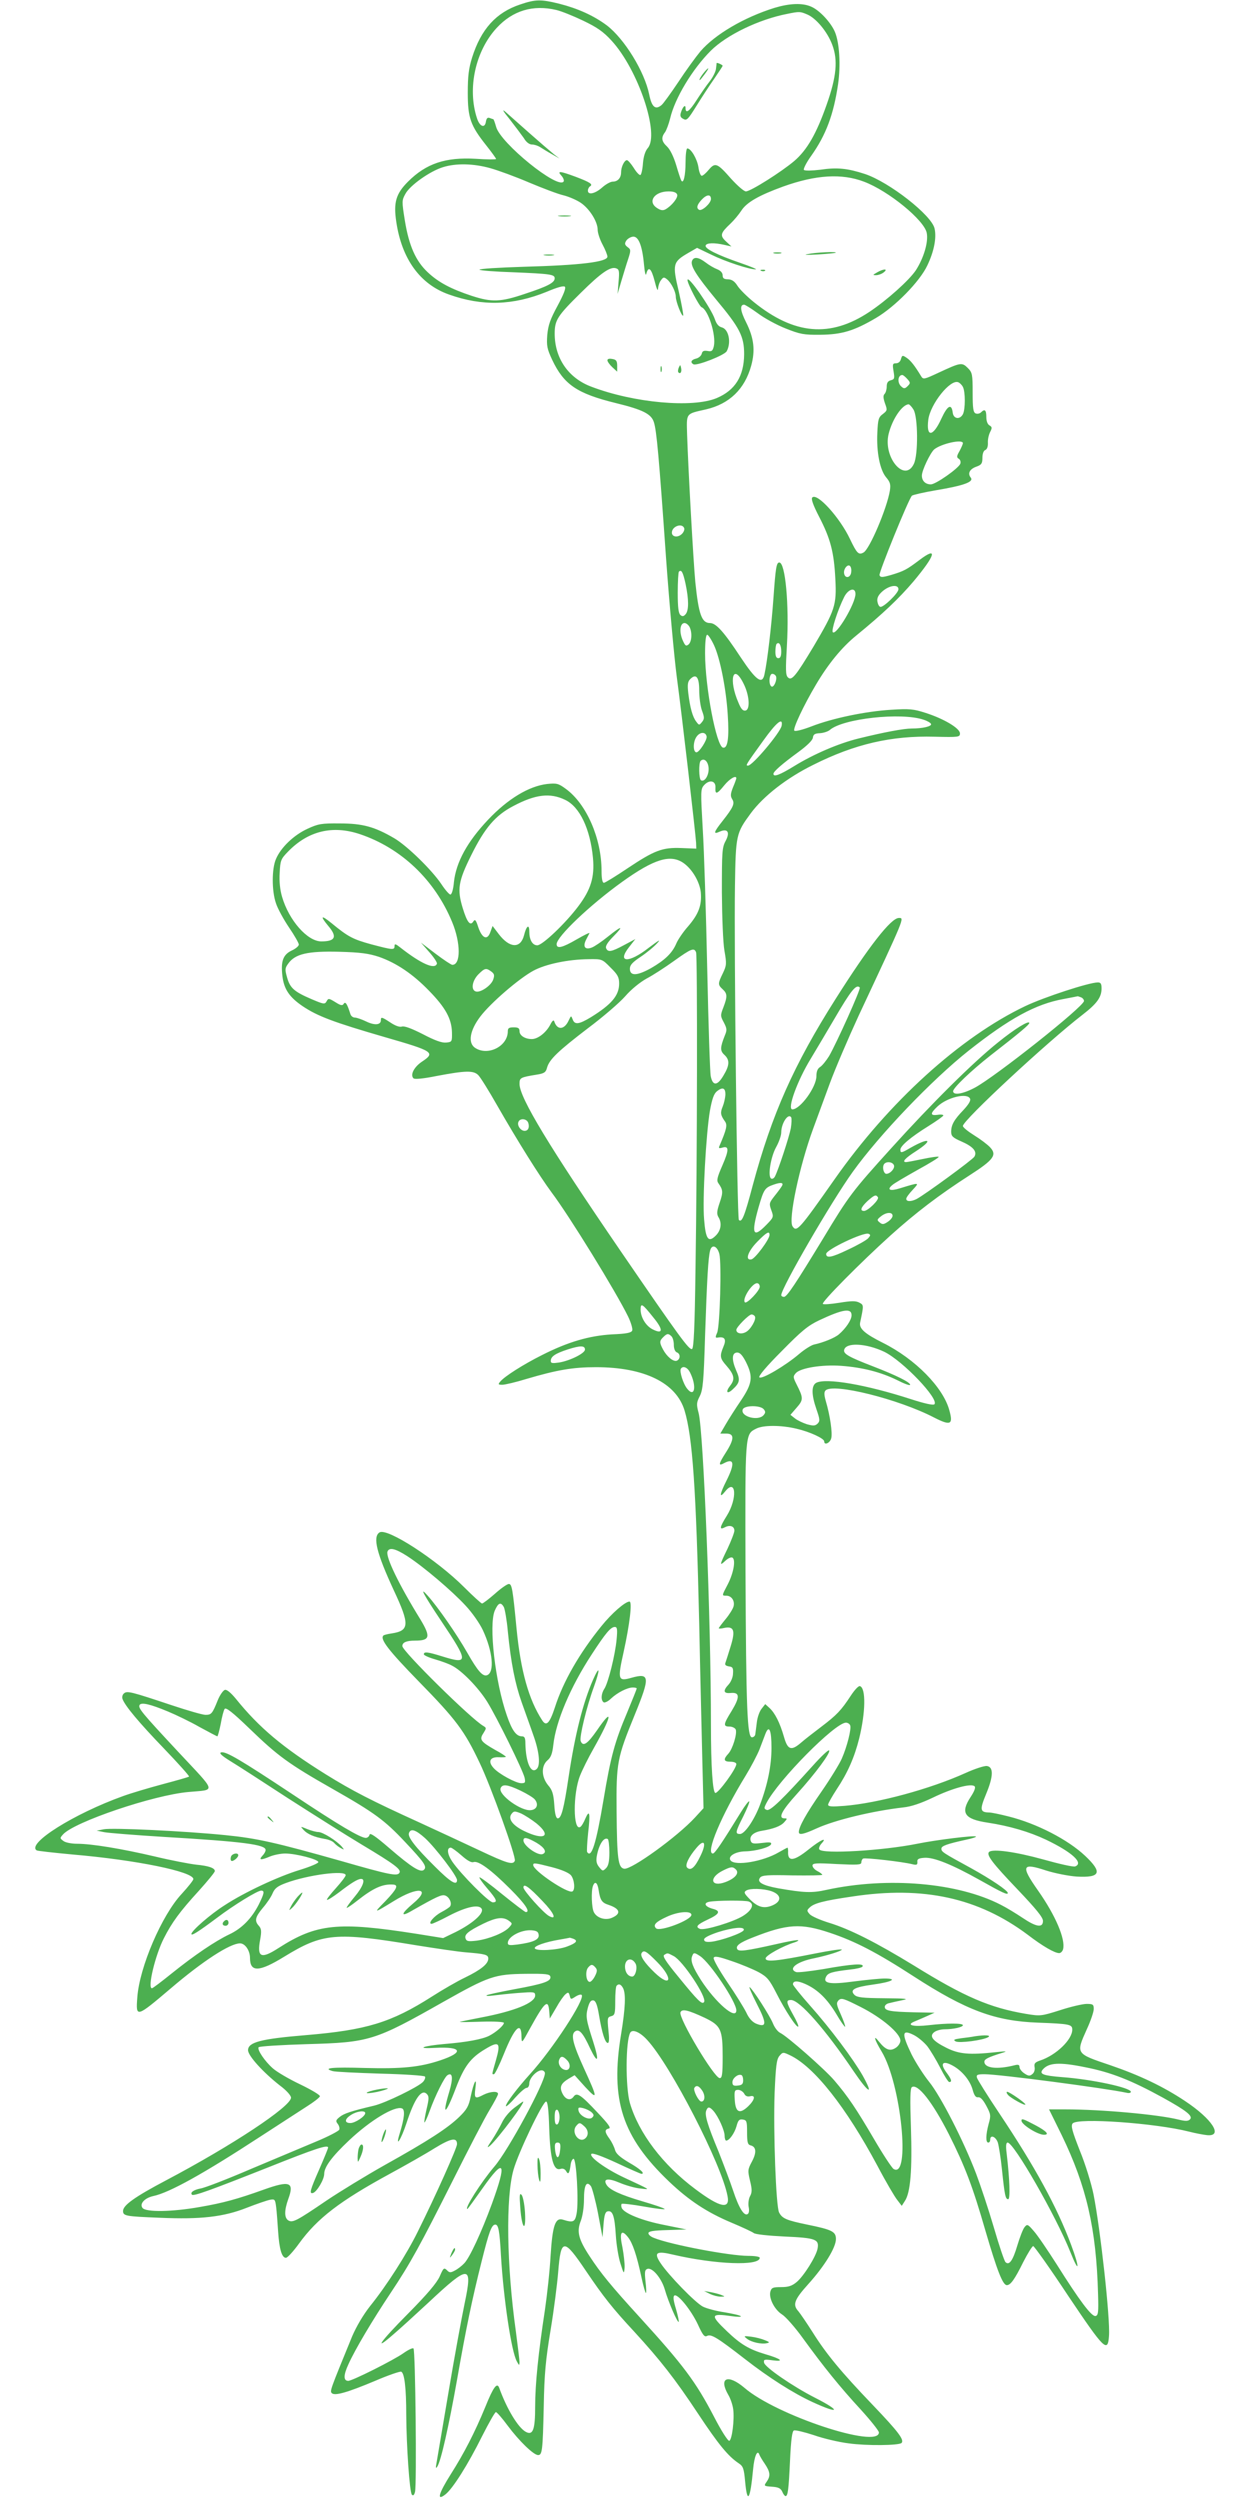 <?xml version="1.0" standalone="no"?>
<!DOCTYPE svg PUBLIC "-//W3C//DTD SVG 20010904//EN"
 "http://www.w3.org/TR/2001/REC-SVG-20010904/DTD/svg10.dtd">
<svg version="1.0" xmlns="http://www.w3.org/2000/svg"
 width="640pt" height="1280pt" viewBox="0 0 640 1280"
 preserveAspectRatio="xMidYMid meet">
<g transform="translate(0,1280) scale(0.1,-0.1)"
fill="#4caf50" stroke="none">
<path d="M2663 12777 c-123 -41 -200 -126 -246 -272 -17 -55 -22 -94 -22 -180
0 -129 14 -168 95 -270 27 -34 50 -66 50 -69 0 -3 -47 -3 -104 1 -155 9 -254
-24 -347 -117 -62 -62 -75 -107 -60 -206 28 -190 122 -320 270 -372 171 -61
328 -56 500 14 54 23 87 32 93 26 7 -7 -7 -41 -37 -97 -38 -70 -48 -99 -53
-150 -4 -56 -1 -71 25 -127 60 -127 127 -173 327 -222 139 -34 181 -56 194
-98 14 -44 26 -178 62 -693 17 -236 42 -511 55 -610 26 -192 96 -800 99 -850
l1 -30 -75 3 c-98 4 -138 -11 -276 -103 -61 -41 -116 -75 -122 -75 -8 0 -12
22 -12 61 0 166 -77 343 -183 420 -38 28 -47 30 -96 25 -93 -11 -201 -76 -302
-183 -106 -112 -164 -217 -175 -320 -3 -36 -11 -63 -18 -63 -6 0 -27 24 -46
53 -49 73 -175 196 -241 235 -101 59 -162 76 -279 76 -95 1 -111 -2 -167 -28
-69 -32 -135 -95 -160 -154 -22 -50 -22 -164 0 -227 9 -28 40 -84 67 -124 28
-41 50 -80 50 -87 0 -8 -17 -22 -37 -31 -44 -21 -56 -55 -47 -131 8 -67 36
-108 104 -154 76 -51 158 -82 420 -158 250 -72 261 -79 190 -126 -40 -27 -61
-67 -43 -85 6 -6 50 -2 119 12 148 28 189 29 213 4 11 -11 54 -80 96 -154 106
-185 217 -362 279 -446 90 -119 330 -509 392 -636 15 -31 24 -63 21 -71 -4
-12 -30 -17 -104 -20 -116 -7 -224 -38 -358 -106 -94 -47 -192 -109 -214 -136
-12 -14 -10 -16 11 -16 13 0 69 13 124 30 156 46 237 60 355 60 248 0 411 -80
454 -222 41 -136 59 -399 75 -1093 5 -253 13 -569 16 -702 l6 -241 -43 -47
c-91 -99 -325 -268 -363 -263 -31 5 -37 49 -39 293 -2 251 2 273 94 498 78
191 76 213 -17 187 -70 -20 -73 -11 -41 132 31 141 45 258 30 258 -22 0 -91
-60 -144 -126 -112 -138 -196 -284 -238 -416 -27 -82 -44 -99 -65 -66 -69 106
-110 253 -131 467 -20 208 -24 231 -40 231 -8 0 -40 -22 -71 -50 -31 -27 -61
-50 -66 -50 -4 0 -45 37 -91 83 -142 142 -395 306 -434 281 -36 -23 -14 -108
73 -296 82 -175 81 -207 -10 -221 -21 -3 -41 -8 -43 -11 -19 -18 27 -77 180
-234 193 -197 235 -254 312 -416 60 -125 188 -483 181 -503 -9 -23 -39 -14
-181 53 -77 36 -216 101 -310 144 -242 110 -343 162 -478 246 -218 136 -340
238 -460 387 -24 29 -45 47 -55 45 -9 -2 -26 -26 -37 -53 -28 -70 -33 -75 -63
-75 -15 0 -94 23 -175 50 -204 68 -226 74 -242 60 -8 -6 -11 -19 -8 -28 12
-35 84 -121 213 -255 73 -76 130 -140 128 -143 -3 -3 -64 -20 -135 -39 -71
-19 -162 -46 -203 -61 -251 -90 -496 -244 -442 -278 5 -3 87 -12 183 -21 327
-28 619 -88 619 -126 0 -6 -27 -40 -60 -76 -101 -108 -216 -374 -227 -530 -8
-105 -6 -104 172 47 164 140 303 230 354 230 26 0 51 -37 51 -75 0 -74 47 -72
174 6 199 122 262 128 678 59 100 -16 215 -33 253 -36 100 -8 115 -12 115 -32
0 -27 -37 -57 -119 -97 -40 -19 -116 -63 -169 -97 -210 -134 -336 -172 -647
-198 -229 -19 -295 -36 -295 -77 0 -29 78 -114 162 -180 34 -25 58 -52 58 -63
0 -45 -300 -244 -641 -424 -159 -84 -219 -127 -219 -156 0 -26 13 -28 190 -35
206 -9 324 4 443 51 51 20 104 38 119 41 25 5 27 2 32 -38 3 -24 7 -80 10
-125 6 -90 19 -134 40 -134 8 0 38 33 67 73 94 130 210 218 463 356 81 44 185
103 231 132 85 52 115 57 115 21 0 -19 -108 -261 -201 -448 -57 -116 -160
-277 -244 -381 -36 -46 -70 -104 -92 -155 -112 -274 -115 -280 -104 -291 15
-15 79 3 224 64 65 28 124 48 131 46 17 -7 26 -84 26 -222 1 -159 17 -396 29
-408 7 -7 12 -1 16 15 9 35 2 725 -8 734 -4 4 -27 -7 -51 -24 -49 -35 -262
-142 -283 -142 -25 0 -25 29 1 85 34 76 124 227 216 365 102 153 151 243 320
579 78 156 161 316 186 357 24 40 44 77 44 83 0 16 -40 13 -74 -4 -44 -23 -49
-20 -42 33 9 64 -8 34 -24 -42 -10 -50 -20 -67 -59 -105 -59 -57 -157 -121
-381 -246 -96 -54 -230 -136 -297 -181 -154 -105 -174 -115 -196 -103 -22 13
-22 51 -1 110 32 87 8 96 -126 48 -134 -48 -206 -68 -328 -89 -141 -25 -274
-27 -292 -5 -17 21 10 51 54 61 83 17 260 116 548 304 97 63 205 133 239 155
35 22 65 45 67 52 2 6 -43 33 -101 61 -57 27 -120 64 -140 82 -41 36 -81 95
-73 108 3 5 116 12 250 16 317 9 344 17 695 216 234 132 263 142 421 144 106
1 125 -1 128 -15 4 -23 -32 -36 -185 -64 -75 -14 -139 -28 -142 -31 -3 -4 12
-4 34 -1 22 3 79 9 128 13 82 6 87 6 87 -13 0 -37 -104 -80 -279 -113 -57 -11
-105 -21 -107 -22 -1 -2 49 -1 112 1 66 2 114 -1 114 -6 0 -13 -40 -48 -75
-66 -35 -18 -116 -33 -227 -42 -115 -10 -154 -26 -48 -20 136 7 147 -23 24
-64 -105 -35 -196 -44 -387 -39 -164 5 -219 0 -164 -16 12 -4 122 -9 245 -13
122 -3 225 -10 228 -15 3 -5 -1 -17 -10 -27 -24 -26 -192 -108 -251 -122 -118
-28 -154 -40 -176 -58 -20 -16 -21 -21 -10 -35 7 -9 11 -22 8 -30 -3 -7 -56
-35 -119 -61 -62 -26 -212 -89 -333 -140 -121 -52 -237 -97 -258 -100 -36 -7
-55 -21 -44 -32 9 -8 92 22 385 138 248 99 312 120 312 103 0 -3 -20 -53 -45
-110 -48 -109 -53 -128 -32 -122 20 7 57 69 57 98 0 35 40 89 127 171 110 104
234 178 271 164 17 -6 13 -49 -12 -130 -24 -78 8 -29 35 54 41 126 77 177 104
150 12 -12 12 -23 -1 -78 -8 -35 -13 -65 -11 -68 2 -2 15 25 27 59 29 80 76
174 91 183 26 17 30 -14 10 -82 -40 -133 -20 -124 33 16 43 112 75 155 151
200 71 43 80 33 54 -58 -22 -77 -21 -71 -10 -71 5 0 28 47 51 104 55 137 90
170 90 87 1 -35 2 -33 44 44 75 136 93 152 98 88 l3 -38 33 56 c17 31 39 62
48 69 13 11 16 10 21 -8 5 -20 6 -20 29 -5 14 9 28 13 32 9 20 -20 -150 -280
-265 -406 -64 -71 -123 -148 -123 -163 0 -6 21 12 46 41 25 28 52 52 60 52 8
0 14 10 14 23 0 27 38 67 63 67 9 0 17 -7 17 -15 0 -48 -189 -397 -259 -478
-68 -80 -155 -217 -138 -217 2 0 36 47 77 105 113 161 127 137 48 -80 -53
-144 -113 -274 -141 -303 -12 -13 -34 -30 -48 -37 -22 -12 -28 -12 -41 2 -15
14 -18 11 -37 -33 -16 -34 -63 -90 -163 -191 -142 -143 -179 -197 -75 -106 31
26 113 101 182 165 208 195 226 194 184 -5 -15 -72 -53 -278 -83 -457 -30
-179 -58 -341 -61 -360 -5 -26 -4 -31 4 -19 19 29 59 208 101 444 46 263 77
412 126 607 38 152 51 188 70 188 16 0 22 -31 29 -160 13 -219 53 -489 81
-540 12 -22 13 -23 14 -5 0 11 -9 83 -19 160 -47 337 -52 683 -12 825 25 89
150 350 167 350 8 0 13 -40 16 -137 5 -157 22 -219 57 -208 13 4 23 0 30 -12
11 -20 17 -10 23 36 2 14 8 26 14 28 15 5 28 -223 16 -282 -8 -42 -18 -46 -69
-30 -40 13 -54 -28 -64 -184 -4 -77 -18 -202 -29 -278 -34 -222 -50 -380 -50
-494 0 -119 -11 -150 -48 -130 -39 21 -97 117 -136 225 -11 30 -30 5 -71 -97
-54 -131 -109 -238 -177 -345 -63 -100 -74 -140 -27 -103 37 29 115 152 188
299 34 67 65 122 70 122 5 0 32 -31 60 -69 58 -78 133 -151 156 -151 21 0 24
21 29 250 3 167 10 239 35 390 17 102 34 236 39 298 14 173 28 174 142 5 90
-133 134 -189 249 -313 130 -142 206 -238 325 -418 104 -157 154 -218 208
-254 23 -15 27 -27 33 -93 11 -119 26 -96 41 63 6 66 22 103 32 74 2 -6 14
-27 28 -47 28 -42 30 -62 9 -92 -15 -21 -14 -22 27 -25 33 -2 45 -8 53 -25 5
-13 13 -23 17 -23 12 0 16 33 23 183 5 108 11 150 20 153 7 3 53 -8 102 -24
48 -17 129 -36 178 -42 93 -13 257 -11 271 2 15 16 -17 58 -147 194 -162 169
-239 262 -309 374 -30 47 -62 94 -72 106 -31 34 -22 59 51 140 83 92 141 187
141 230 0 38 -19 48 -147 74 -106 22 -128 31 -144 62 -16 30 -30 412 -23 611
6 139 10 172 24 190 18 21 19 21 55 4 124 -59 287 -266 448 -567 42 -80 88
-158 101 -174 l23 -30 16 25 c29 43 38 161 31 375 -5 147 -4 203 5 208 30 19
105 -76 189 -241 82 -163 122 -267 187 -493 60 -205 89 -280 110 -280 19 0 40
29 84 118 23 45 46 82 51 82 5 0 87 -115 180 -256 184 -274 202 -292 208 -204
7 88 -44 547 -79 724 -11 55 -42 156 -70 224 -40 102 -47 128 -37 140 25 30
423 2 596 -42 31 -8 73 -16 92 -18 85 -8 26 83 -113 175 -111 74 -233 132
-382 183 -178 60 -177 58 -121 183 20 43 36 90 36 105 0 23 -4 26 -36 26 -20
0 -81 -14 -136 -32 -98 -31 -102 -31 -175 -19 -184 31 -315 87 -573 247 -193
118 -327 186 -434 219 -46 14 -91 34 -100 44 -15 17 -16 20 -1 34 22 22 69 35
220 57 363 55 644 -7 897 -196 77 -59 138 -94 161 -94 8 0 17 9 20 20 13 51
-38 172 -128 300 -90 128 -83 144 41 103 44 -14 114 -28 156 -31 123 -7 134
21 44 106 -88 83 -248 166 -393 202 -43 11 -87 20 -98 20 -47 1 -50 13 -16 95
37 89 39 138 4 143 -12 2 -62 -14 -110 -36 -182 -82 -447 -154 -620 -168 -64
-5 -83 -4 -83 6 0 7 20 42 44 79 56 84 91 164 115 260 33 134 35 258 4 268 -7
3 -28 -20 -47 -49 -49 -75 -72 -99 -151 -159 -38 -29 -85 -65 -103 -81 -51
-44 -69 -38 -88 29 -21 73 -46 122 -74 148 l-22 20 -18 -23 c-11 -13 -22 -44
-25 -70 -3 -26 -7 -54 -8 -62 -1 -8 -9 -15 -17 -15 -24 0 -30 145 -33 850 -2
709 -3 701 54 730 36 19 127 19 207 0 69 -16 142 -50 142 -65 0 -22 30 -8 36
16 7 27 -6 117 -28 191 -9 32 -9 46 -1 54 39 39 373 -44 556 -139 84 -43 98
-36 78 36 -31 118 -175 264 -341 347 -92 46 -123 73 -116 104 19 90 19 89 -5
102 -18 9 -39 9 -101 -1 -44 -7 -82 -10 -85 -6 -9 8 193 212 347 351 129 116
248 207 405 308 123 79 141 104 104 143 -13 14 -50 42 -81 61 -32 20 -58 41
-58 48 0 29 432 430 612 569 74 57 98 90 98 135 0 24 -4 31 -19 31 -45 0 -274
-75 -371 -121 -334 -159 -700 -492 -977 -887 -182 -259 -194 -272 -215 -241
-23 34 35 308 105 499 19 52 58 158 86 234 28 76 95 232 147 345 240 513 235
501 206 501 -40 0 -154 -146 -324 -415 -213 -336 -326 -589 -424 -954 -42
-159 -56 -193 -71 -177 -9 9 -25 1389 -20 1711 4 261 6 269 81 371 65 88 184
181 320 248 213 107 401 150 621 144 124 -3 130 -2 130 17 0 26 -82 75 -176
105 -62 20 -82 22 -177 16 -130 -8 -299 -43 -407 -85 -44 -17 -83 -27 -88 -22
-9 9 48 130 111 236 62 105 132 191 206 251 137 112 218 189 293 277 113 135
126 182 31 110 -65 -49 -79 -57 -146 -77 -46 -13 -54 -13 -59 -1 -4 13 148
388 166 407 4 4 59 17 124 28 143 24 195 43 177 65 -17 21 -5 44 30 56 25 9
30 16 30 45 0 21 6 37 15 40 9 4 14 18 13 38 -1 17 5 42 12 55 10 20 10 25 -4
33 -10 6 -16 22 -16 43 0 36 -8 43 -27 24 -7 -7 -19 -9 -27 -6 -13 5 -16 25
-16 107 0 94 -2 103 -25 126 -30 30 -37 28 -149 -24 -75 -35 -79 -36 -90 -18
-32 53 -53 80 -74 94 -21 14 -23 14 -29 -6 -3 -13 -13 -22 -25 -22 -18 0 -19
-5 -13 -41 6 -36 5 -41 -14 -46 -15 -4 -21 -13 -21 -32 0 -15 -5 -32 -11 -38
-8 -8 -7 -21 2 -48 13 -35 12 -37 -11 -55 -22 -16 -25 -28 -28 -95 -5 -99 13
-191 45 -229 21 -25 24 -36 19 -69 -15 -90 -104 -300 -135 -316 -25 -14 -34
-4 -69 69 -52 110 -168 238 -193 213 -7 -7 3 -37 35 -99 58 -112 76 -180 83
-319 7 -134 -2 -159 -111 -344 -92 -153 -113 -179 -132 -159 -12 11 -12 41 -5
163 12 209 -8 425 -39 425 -15 0 -19 -29 -30 -183 -10 -140 -31 -322 -46 -390
-11 -54 -43 -31 -122 88 -86 131 -126 175 -157 175 -42 0 -58 44 -75 210 -10
106 -36 572 -42 754 -3 113 -9 106 97 130 120 28 198 104 231 223 22 80 14
143 -26 223 -30 59 -33 90 -10 90 5 0 37 -20 70 -44 33 -25 97 -60 143 -78 73
-29 92 -33 177 -32 110 1 173 20 285 86 97 57 224 186 263 269 34 71 48 141
37 189 -15 68 -231 237 -356 279 -89 29 -142 35 -229 22 -42 -5 -79 -6 -84 -1
-4 4 12 37 38 73 75 106 114 210 137 366 14 99 7 212 -16 267 -20 48 -79 112
-122 130 -45 20 -110 17 -187 -6 -157 -49 -305 -136 -380 -223 -24 -29 -75
-99 -113 -157 -39 -58 -77 -111 -86 -118 -31 -26 -50 -11 -63 54 -24 118 -127
285 -217 354 -67 50 -149 87 -244 111 -93 23 -121 23 -200 -4z m185 -28 c26
-6 88 -31 138 -55 71 -34 103 -56 145 -102 137 -149 248 -481 185 -551 -12
-14 -21 -41 -24 -76 -2 -31 -8 -58 -13 -61 -5 -2 -20 13 -34 36 -14 22 -30 40
-35 40 -13 0 -30 -34 -30 -62 0 -29 -17 -48 -43 -48 -11 0 -35 -13 -54 -30
-36 -32 -73 -40 -73 -16 0 8 5 18 11 22 17 10 0 21 -74 49 -81 30 -96 31 -73
6 10 -11 15 -24 12 -30 -27 -44 -324 196 -346 280 -6 21 -12 39 -15 39 -2 0
-10 3 -18 6 -11 4 -16 -2 -19 -18 -5 -37 -32 -27 -46 17 -50 152 -8 344 101
462 82 89 186 120 305 92z m1285 -23 c45 -19 103 -88 128 -155 30 -79 22 -164
-29 -308 -52 -148 -100 -231 -165 -287 -66 -56 -224 -156 -248 -156 -10 0 -43
29 -75 64 -71 81 -82 86 -115 47 -14 -17 -30 -31 -36 -31 -6 0 -14 20 -17 44
-7 43 -38 96 -57 96 -5 0 -9 -33 -9 -72 0 -68 -11 -112 -22 -92 -3 5 -15 41
-26 79 -13 43 -31 80 -47 95 -28 26 -31 46 -10 73 7 10 19 42 26 70 24 104
114 253 208 347 81 81 247 161 392 189 63 13 66 12 102 -3z m-1623 -787 c40
-11 130 -44 200 -74 69 -29 148 -59 175 -65 28 -7 67 -24 88 -38 45 -30 87
-97 87 -138 0 -16 11 -50 25 -76 14 -26 25 -54 25 -62 0 -27 -136 -44 -432
-52 -125 -4 -225 -10 -223 -15 3 -4 80 -10 172 -13 192 -8 213 -11 213 -31 0
-22 -35 -41 -151 -79 -126 -43 -171 -44 -273 -11 -106 35 -171 69 -226 121
-61 57 -96 135 -117 264 -16 100 -16 104 3 138 23 43 126 116 192 136 67 21
156 19 242 -5z m1913 -69 c126 -47 310 -198 322 -263 9 -47 -16 -129 -56 -191
-35 -52 -148 -153 -238 -213 -200 -133 -384 -117 -591 50 -36 29 -74 67 -85
85 -14 22 -28 31 -47 32 -21 0 -28 5 -28 20 0 13 -10 24 -27 31 -16 6 -42 21
-60 35 -37 28 -61 31 -70 8 -9 -25 21 -73 123 -197 122 -146 144 -189 144
-281 -1 -112 -46 -184 -140 -224 -123 -52 -424 -25 -642 58 -118 44 -188 146
-188 272 0 69 14 91 134 209 104 103 152 136 181 125 15 -5 17 -15 12 -69 l-5
-62 19 65 c11 36 26 87 35 113 15 46 14 50 -3 62 -14 11 -16 18 -7 32 6 10 21
19 33 21 29 5 49 -43 58 -140 4 -44 9 -64 12 -50 11 42 26 28 43 -38 9 -36 16
-54 17 -39 1 14 7 34 15 44 12 17 16 17 31 5 22 -18 45 -64 45 -89 0 -25 31
-104 38 -97 2 3 -8 59 -23 125 -33 139 -30 150 49 196 l45 26 73 -35 c71 -35
198 -77 228 -75 8 0 -28 15 -80 33 -116 40 -183 73 -177 89 4 14 45 15 97 3
l35 -8 -28 26 c-32 30 -29 42 23 91 18 17 43 47 56 67 27 42 90 78 214 123
167 60 300 68 413 25z m-956 -66 c6 -16 -28 -58 -60 -76 -13 -7 -25 -5 -43 7
-50 32 -14 85 59 85 25 0 40 -5 44 -16z m173 -23 c0 -22 -47 -64 -61 -55 -15
9 -10 26 13 51 26 28 48 30 48 4z m1005 -921 c17 -19 17 -22 2 -37 -13 -13
-19 -14 -31 -3 -23 18 -20 60 4 60 4 0 15 -9 25 -20z m285 -41 c13 -24 13
-115 0 -140 -16 -29 -48 -24 -52 8 -6 49 -27 37 -58 -30 -43 -95 -79 -98 -67
-5 11 80 112 207 153 191 8 -3 19 -14 24 -24z m-253 -116 c23 -36 25 -231 2
-278 -47 -99 -159 34 -129 154 19 76 69 149 102 151 4 0 16 -12 25 -27z m253
-172 c0 -5 -8 -23 -17 -40 -15 -26 -16 -33 -4 -40 8 -5 11 -16 8 -25 -9 -24
-126 -106 -151 -106 -28 0 -46 18 -46 45 0 27 43 116 63 134 37 30 147 54 147
32z m-1427 -435 c3 -8 -3 -22 -13 -31 -21 -19 -50 -14 -50 8 0 32 52 51 63 23z
m855 -227 c-4 -28 -31 -32 -36 -6 -5 23 18 51 30 39 6 -6 8 -20 6 -33z m-848
-58 c17 -81 17 -135 1 -155 -10 -12 -17 -14 -27 -5 -10 8 -14 39 -14 114 0 56
3 105 6 108 13 13 21 -3 34 -62z m1090 -28 c0 -20 -78 -95 -93 -90 -7 2 -13
15 -15 29 -2 18 6 33 28 52 36 30 80 35 80 9z m-220 -24 c0 -49 -98 -214 -116
-196 -9 9 26 116 58 180 21 42 58 52 58 16z m-850 -168 c15 -29 12 -77 -5 -91
-13 -10 -17 -7 -31 25 -17 42 -12 85 11 85 8 0 19 -9 25 -19z m126 -95 c31
-67 62 -224 70 -355 8 -119 0 -174 -24 -169 -34 6 -92 310 -92 483 0 60 4 95
11 95 5 0 21 -24 35 -54z m344 -32 c0 -24 -5 -34 -15 -34 -10 0 -15 10 -15 33
0 19 3 37 6 40 13 13 24 -5 24 -39z m-193 -164 c30 -59 35 -133 10 -138 -13
-3 -23 8 -36 40 -52 118 -28 207 26 98z m166 38 c7 -19 -11 -60 -23 -53 -16
10 -12 65 4 65 8 0 16 -6 19 -12z m-393 -73 c0 -34 6 -81 14 -103 13 -35 13
-43 0 -59 -14 -17 -15 -17 -29 2 -19 24 -32 72 -41 146 -5 44 -3 59 10 72 30
30 46 11 46 -58z m1149 -150 c19 -6 36 -16 38 -22 4 -12 -43 -23 -99 -23 -41
0 -142 -19 -272 -51 -102 -25 -230 -80 -329 -141 -75 -46 -107 -58 -107 -40 0
12 45 51 127 111 45 33 73 60 75 74 2 17 10 22 36 23 17 1 40 8 50 16 66 59
367 92 481 53z m-727 -31 c-7 -35 -149 -204 -172 -204 -14 0 -13 2 78 128 68
95 102 122 94 76z m-384 -55 c3 -18 -39 -83 -53 -81 -17 3 -17 52 0 78 17 27
48 29 53 3z m10 -160 c3 -37 -20 -75 -39 -64 -11 7 -12 88 -2 99 17 17 38 -1
41 -35z m142 -54 c0 -2 -7 -23 -17 -46 -13 -33 -14 -45 -4 -61 14 -22 6 -41
-50 -112 -45 -57 -49 -70 -14 -54 41 18 54 -3 30 -48 -18 -33 -19 -57 -19
-263 1 -129 6 -257 13 -298 12 -68 11 -76 -8 -116 -26 -53 -26 -59 -1 -82 24
-22 25 -37 4 -92 -16 -41 -16 -45 2 -78 16 -31 17 -39 5 -67 -24 -61 -25 -78
-2 -99 28 -26 27 -53 -5 -106 -31 -53 -55 -54 -65 -3 -4 19 -12 267 -18 550
-6 283 -16 606 -23 717 -11 193 -11 203 7 223 27 30 61 23 58 -13 -2 -37 8
-34 46 13 27 33 61 53 61 35z m-877 -110 c75 -35 129 -149 143 -298 9 -98 -11
-162 -75 -247 -66 -88 -184 -200 -210 -200 -25 0 -41 28 -41 71 0 40 -15 29
-27 -20 -18 -69 -74 -66 -129 6 l-32 42 -11 -30 c-15 -45 -42 -35 -62 23 -12
38 -17 43 -25 31 -16 -26 -32 -7 -55 68 -29 96 -23 136 44 271 69 139 123 203
215 251 113 60 188 69 265 32z m-1050 -176 c211 -71 383 -234 472 -450 44
-106 45 -219 1 -219 -6 0 -45 26 -86 57 l-75 57 43 -49 c23 -26 41 -53 39 -59
-10 -32 -81 -1 -189 84 -23 18 -28 19 -28 6 0 -21 -9 -20 -119 9 -95 26 -119
39 -203 108 -54 44 -61 39 -18 -13 48 -56 38 -80 -35 -80 -71 0 -166 108 -201
229 -10 34 -15 78 -12 122 3 64 6 71 43 109 103 106 228 136 368 89z m1657
-148 c45 -32 82 -96 88 -149 6 -67 -11 -112 -65 -175 -25 -28 -52 -68 -60 -87
-21 -50 -59 -86 -130 -127 -72 -40 -108 -41 -108 -3 0 19 13 33 55 61 30 20
69 52 85 70 21 23 8 15 -44 -24 -102 -80 -164 -77 -100 4 l32 41 -58 -31 c-65
-35 -83 -38 -92 -15 -4 10 9 31 38 60 56 57 43 56 -29 -2 -31 -25 -68 -50 -81
-55 -35 -14 -48 3 -31 38 8 16 16 31 18 35 2 5 -28 -10 -66 -32 -74 -43 -102
-49 -102 -24 0 38 171 201 337 320 162 116 246 142 313 95z m64 -457 c7 -19 6
-1056 -3 -1618 -4 -308 -9 -410 -18 -413 -15 -5 -61 57 -365 501 -366 535
-518 786 -518 856 0 32 3 34 89 48 38 6 46 12 52 36 12 42 57 85 210 202 75
56 161 130 190 163 31 36 76 72 110 91 31 16 94 57 140 90 89 64 103 69 113
44z m-1624 -23 c89 -31 174 -88 257 -174 84 -86 115 -143 117 -212 1 -49 0
-50 -30 -53 -22 -2 -58 11 -119 43 -57 29 -94 43 -107 39 -12 -4 -34 4 -58 20
-46 30 -50 31 -50 12 0 -24 -32 -27 -75 -6 -23 11 -49 20 -58 20 -10 0 -20 8
-23 18 -16 51 -25 66 -34 53 -6 -11 -15 -10 -43 8 -33 20 -36 21 -45 4 -9 -16
-15 -15 -76 11 -89 38 -111 57 -126 111 -12 42 -11 49 7 73 35 48 99 63 258
59 112 -3 153 -9 205 -26z m1186 -55 c37 -36 44 -50 44 -82 0 -61 -39 -107
-146 -173 -60 -36 -82 -39 -92 -10 -8 20 -8 20 -20 -5 -22 -49 -59 -52 -74 -6
-3 10 -10 5 -21 -17 -21 -40 -63 -73 -94 -73 -35 0 -63 18 -63 40 0 16 -7 20
-30 20 -24 0 -30 -4 -30 -20 0 -78 -104 -129 -169 -84 -36 26 -25 89 28 159
52 69 198 195 272 235 63 34 178 58 283 59 68 1 69 1 112 -43z m-611 -20 c16
-12 18 -19 10 -42 -11 -31 -67 -69 -90 -60 -25 9 -17 55 14 87 33 33 40 34 66
15z m1887 -82 c7 -6 -118 -283 -157 -351 -15 -24 -35 -49 -46 -56 -13 -8 -19
-23 -19 -47 0 -56 -83 -170 -123 -170 -28 0 25 147 95 261 28 46 82 138 121
204 84 144 111 178 129 159z m1132 -50 c9 -3 16 -12 16 -19 0 -28 -454 -388
-559 -444 -62 -33 -111 -40 -111 -18 0 17 91 104 190 182 157 122 200 159 200
167 0 16 -75 -30 -160 -99 -129 -103 -342 -315 -547 -542 -200 -221 -216 -242
-348 -461 -143 -235 -186 -300 -201 -300 -8 0 -14 4 -14 9 0 36 256 478 366
631 137 191 406 472 594 621 209 165 342 238 485 264 39 7 71 14 72 14 1 1 8
-2 17 -5z m-1820 -500 c-1 -16 -7 -43 -14 -60 -13 -31 -11 -44 12 -76 13 -18
8 -40 -27 -122 -7 -15 -5 -17 13 -12 35 11 35 -12 1 -90 -27 -62 -31 -78 -21
-92 24 -34 25 -46 7 -99 -15 -44 -16 -58 -7 -74 19 -30 14 -68 -13 -95 -38
-38 -52 -20 -60 83 -9 101 10 440 30 557 11 60 20 86 36 99 29 23 44 17 43
-19z m1253 -20 c4 -10 -9 -30 -34 -57 -48 -50 -63 -76 -63 -112 0 -22 8 -30
54 -50 59 -26 80 -51 65 -77 -8 -15 -253 -194 -296 -217 -28 -14 -53 -14 -53
1 0 7 15 27 33 46 36 39 36 39 -65 8 -51 -16 -69 -8 -40 16 9 9 68 43 130 78
62 34 111 64 108 67 -2 3 -39 -2 -81 -11 -43 -9 -81 -16 -86 -16 -23 0 -4 21
51 56 91 59 70 73 -27 18 -48 -28 -53 -29 -53 -10 0 19 53 64 143 120 43 27
77 51 77 55 0 4 -13 6 -30 3 -38 -5 -38 7 -1 42 50 48 155 73 168 40z m-918
-151 c-9 -46 -64 -213 -81 -246 -5 -10 -14 -15 -20 -11 -18 11 -2 111 26 161
14 25 26 59 26 75 0 47 36 101 51 77 3 -6 2 -31 -2 -56z m-1344 27 c7 -23 -1
-40 -19 -40 -20 0 -39 27 -32 45 8 22 44 18 51 -5z m1872 -216 c6 -16 -19 -44
-39 -44 -12 0 -21 28 -14 45 7 20 45 19 53 -1z m-574 -107 c-4 -7 -20 -29 -37
-50 -28 -36 -29 -39 -17 -73 13 -35 12 -37 -25 -75 -69 -71 -79 -48 -40 90 27
93 32 100 78 116 37 13 52 10 41 -8z m492 -57 c8 -12 -51 -70 -71 -70 -23 0
-16 19 18 51 35 31 43 34 53 19z m75 -95 c0 -8 -11 -22 -25 -31 -21 -14 -28
-14 -41 -3 -15 12 -14 15 6 31 27 22 60 24 60 3z m-630 -98 c0 -22 -74 -122
-93 -125 -34 -7 -18 41 30 90 49 50 63 57 63 35z m505 -17 c-8 -9 -55 -36
-105 -59 -81 -39 -110 -45 -110 -21 0 22 192 113 217 103 11 -5 11 -8 -2 -23z
m-762 -80 c12 -47 3 -368 -11 -403 -11 -25 -10 -28 6 -25 33 5 42 -10 26 -47
-20 -48 -18 -60 15 -97 41 -47 45 -70 20 -102 -26 -33 -17 -47 12 -20 37 34
40 49 18 98 -24 56 -22 91 6 91 14 0 27 -15 44 -48 38 -76 33 -110 -25 -197
-28 -41 -63 -96 -78 -122 l-28 -48 31 0 c42 0 41 -29 -4 -99 -37 -58 -38 -69
-7 -52 51 27 55 -3 12 -89 -36 -71 -39 -96 -7 -56 56 70 63 -37 8 -125 -37
-59 -39 -74 -10 -59 26 14 49 6 49 -17 0 -10 -16 -51 -35 -92 -42 -86 -42 -91
-11 -62 14 13 30 20 36 16 18 -11 6 -79 -24 -137 -31 -59 -31 -58 -7 -58 26 0
44 -26 37 -54 -3 -13 -22 -43 -41 -66 -19 -23 -35 -44 -35 -47 0 -2 13 -2 28
2 50 10 58 -13 33 -94 -12 -39 -24 -77 -27 -85 -4 -10 2 -15 18 -18 19 -2 23
-8 21 -36 0 -19 -11 -44 -22 -56 -31 -33 -27 -48 11 -44 46 4 47 -21 4 -92
-43 -69 -44 -80 -11 -80 14 0 28 -7 32 -15 8 -22 -16 -100 -38 -124 -27 -29
-24 -41 11 -41 17 0 30 -5 30 -12 0 -24 -91 -148 -107 -148 -14 0 -23 136 -23
351 0 537 -38 1497 -63 1594 -12 45 -11 54 6 87 16 32 20 75 27 310 10 292 16
399 26 436 9 33 36 23 47 -18z m207 -168 c0 -20 -66 -89 -76 -80 -16 16 36 98
62 98 8 0 14 -8 14 -18z m-546 -156 c53 -64 52 -90 -3 -62 -35 18 -61 62 -61
101 0 36 9 30 64 -39z m1016 10 c0 -24 -29 -67 -65 -98 -21 -18 -80 -42 -127
-52 -14 -3 -49 -25 -76 -48 -70 -60 -192 -132 -204 -120 -6 6 36 56 114 134
102 104 135 131 192 158 121 57 166 64 166 26z m-495 -6 c9 -14 -22 -68 -46
-80 -23 -13 -49 -7 -49 11 0 14 64 79 78 79 6 0 14 -4 17 -10z m-427 -102 c7
-7 12 -26 12 -44 0 -19 6 -34 15 -38 20 -7 19 -35 0 -43 -18 -6 -51 21 -71 59
-18 34 -18 43 2 62 19 19 26 20 42 4z m1089 -79 c95 -46 283 -243 257 -269 -6
-6 -51 4 -119 26 -231 75 -436 110 -486 84 -25 -14 -25 -60 1 -135 18 -52 19
-61 6 -74 -13 -12 -22 -12 -55 -3 -21 7 -49 20 -61 30 l-23 18 32 37 c35 40
35 49 -1 120 -18 36 -18 40 -3 57 24 26 133 44 231 37 110 -8 203 -32 287 -73
37 -19 67 -30 67 -24 0 13 -73 49 -187 93 -127 49 -155 65 -151 85 8 40 112
35 205 -9z m-1532 11 c0 -19 -77 -57 -132 -66 -35 -5 -43 -4 -43 8 0 23 23 38
87 59 66 21 88 20 88 -1z m538 -117 c35 -70 24 -131 -14 -84 -21 25 -41 90
-33 103 11 17 34 7 47 -19z m377 -188 c10 -12 10 -18 0 -30 -27 -33 -121 -8
-107 29 8 21 89 22 107 1z m-1824 -753 c83 -54 228 -177 298 -253 33 -35 72
-91 88 -125 51 -109 61 -216 22 -231 -22 -8 -47 19 -102 116 -53 93 -150 233
-202 291 -46 52 -23 8 70 -131 140 -209 140 -222 2 -179 -71 22 -92 25 -92 10
0 -5 26 -17 58 -26 31 -9 70 -23 86 -32 50 -25 135 -112 181 -186 50 -81 181
-347 191 -388 5 -25 3 -28 -17 -28 -28 0 -116 48 -142 78 -30 33 -18 57 26 55
20 -1 37 0 37 2 0 3 -24 19 -54 35 -75 43 -83 53 -61 86 16 26 16 27 0 37 -61
34 -415 383 -415 409 0 19 21 28 65 28 76 0 81 19 29 106 -113 183 -180 323
-170 350 9 23 40 16 102 -24z m494 -261 c5 -11 15 -66 20 -123 16 -162 37
-268 71 -364 17 -49 45 -125 60 -169 31 -86 37 -156 16 -173 -29 -25 -55 35
-57 131 0 29 -4 37 -18 37 -29 0 -51 31 -77 107 -60 172 -93 461 -62 536 18
41 31 47 47 18z m577 -165 c-7 -78 -43 -223 -63 -253 -17 -26 -18 -59 -3 -69
6 -3 23 5 37 19 33 31 84 57 112 57 11 0 20 -2 20 -5 0 -3 -22 -58 -49 -123
-63 -149 -84 -224 -121 -447 -38 -226 -62 -302 -84 -267 -2 4 0 47 5 95 12
104 8 126 -14 76 -8 -20 -20 -40 -26 -43 -37 -23 -38 171 -1 263 11 28 42 91
70 140 93 165 102 217 16 91 -48 -69 -71 -85 -83 -54 -7 20 30 175 68 278 33
92 30 114 -5 35 -51 -117 -92 -278 -125 -499 -24 -161 -37 -210 -55 -210 -9 0
-15 21 -18 69 -4 56 -10 76 -32 101 -34 42 -36 98 -3 127 18 15 25 35 30 79
13 120 87 296 197 464 71 109 97 140 118 140 12 0 14 -12 9 -64z m-2297 -369
c41 -17 114 -52 161 -79 48 -26 89 -48 92 -48 2 0 10 28 17 63 6 35 15 70 20
77 6 10 39 -15 128 -101 145 -140 199 -180 428 -310 211 -120 264 -159 368
-270 98 -104 113 -126 97 -142 -17 -17 -62 11 -177 110 -73 63 -100 81 -102
69 -2 -9 -11 -16 -19 -16 -28 0 -141 67 -378 225 -264 175 -337 218 -362 213
-13 -3 0 -16 45 -44 35 -21 168 -107 295 -190 128 -82 297 -189 377 -237 172
-103 206 -129 195 -146 -11 -18 -49 -11 -296 60 -336 95 -433 117 -594 133
-207 21 -581 39 -624 30 l-36 -7 40 -8 c22 -4 159 -15 305 -24 405 -24 520
-39 520 -67 0 -7 -7 -20 -17 -30 -20 -22 -7 -23 40 -3 20 8 55 15 77 15 55 0
170 -30 170 -44 0 -6 -43 -24 -95 -40 -109 -33 -283 -114 -385 -181 -73 -46
-170 -131 -170 -147 0 -11 35 11 130 82 87 66 208 140 227 140 19 0 16 -14
-12 -71 -37 -72 -87 -123 -151 -153 -73 -35 -178 -106 -295 -200 -52 -42 -97
-76 -101 -76 -24 0 17 170 61 256 41 81 82 137 179 243 45 50 82 95 82 101 0
16 -32 27 -96 33 -34 4 -129 22 -212 42 -171 40 -323 65 -398 65 -27 0 -59 6
-69 14 -19 14 -19 15 -2 34 58 64 462 201 642 217 142 13 147 -8 -51 204 -192
206 -208 226 -199 242 9 14 54 4 145 -34z m3493 -71 c7 -17 -16 -109 -43 -170
-10 -24 -57 -101 -104 -169 -80 -115 -116 -181 -116 -207 0 -17 24 -12 92 19
95 43 286 89 443 107 40 4 90 21 151 50 99 48 197 75 214 58 6 -6 -1 -25 -20
-54 -54 -82 -33 -114 87 -132 112 -17 213 -47 298 -87 134 -64 195 -120 150
-137 -9 -4 -83 13 -165 36 -141 39 -258 55 -276 38 -15 -15 17 -57 145 -191
96 -101 131 -144 131 -162 0 -37 -34 -32 -105 16 -33 22 -82 52 -110 66 -220
114 -579 145 -893 77 -76 -17 -115 -15 -248 8 -81 15 -111 32 -92 55 10 12 40
14 165 11 84 -1 153 0 153 3 0 3 -11 12 -25 19 -14 7 -25 20 -25 28 0 13 18
14 125 8 106 -5 125 -4 125 8 0 8 4 17 9 20 9 6 202 -16 253 -29 21 -5 26 -3
25 12 -2 14 6 19 35 21 48 4 142 -34 283 -113 117 -66 145 -79 145 -67 -1 13
-85 70 -190 128 -145 79 -150 83 -150 99 0 14 28 24 128 46 29 6 51 13 49 16
-8 7 -202 -17 -301 -37 -173 -35 -486 -54 -501 -29 -4 5 1 19 11 30 33 36 -5
19 -67 -31 -71 -57 -104 -63 -104 -17 1 15 -1 27 -3 27 -2 0 -22 -11 -45 -24
-80 -47 -222 -71 -246 -42 -17 21 23 46 74 47 55 1 128 21 133 37 3 10 -7 11
-47 6 -42 -5 -52 -4 -57 10 -9 24 13 45 55 52 61 10 98 24 116 44 16 18 17 20
2 20 -35 0 -15 39 64 126 95 105 174 212 164 222 -4 4 -41 -31 -83 -78 -157
-174 -218 -233 -236 -227 -15 6 -15 9 -2 35 61 118 351 411 407 412 9 0 19 -6
22 -14z m-403 -115 c0 -90 -19 -186 -59 -292 -29 -77 -78 -149 -102 -149 -26
0 -24 10 17 91 19 39 33 73 30 76 -3 3 -22 -22 -43 -56 -94 -153 -133 -211
-143 -211 -39 0 43 195 168 399 28 46 60 107 71 135 11 28 24 64 30 79 19 48
31 19 31 -72z m-1285 -219 c33 -16 66 -36 73 -45 21 -25 11 -52 -20 -55 -50
-6 -167 79 -155 112 9 23 34 20 102 -12z m82 -168 c80 -66 39 -89 -65 -38 -59
29 -83 63 -62 88 11 14 16 14 48 1 19 -9 55 -32 79 -51z m-570 -76 c53 -49
163 -193 163 -214 0 -31 -34 -10 -113 69 -102 101 -141 152 -133 172 9 25 34
17 83 -27z m570 -23 c42 -25 55 -49 31 -58 -25 -9 -98 43 -98 70 0 19 18 16
67 -12z m373 -50 c0 -46 -5 -68 -17 -80 -16 -16 -18 -16 -35 5 -14 17 -17 32
-12 59 11 58 36 97 56 85 4 -3 8 -34 8 -69z m465 -20 c-28 -58 -49 -75 -67
-57 -12 12 8 54 48 101 42 50 53 24 19 -44z m-1222 5 c29 -26 51 -38 61 -34
25 9 90 -39 189 -138 77 -77 104 -118 79 -118 -4 0 -58 41 -120 91 -62 51
-115 90 -117 87 -3 -2 15 -28 40 -57 49 -57 54 -71 28 -71 -20 0 -163 144
-207 208 -26 38 -30 72 -8 72 5 0 30 -18 55 -40z m463 -60 c50 -13 85 -28 97
-41 18 -22 23 -74 8 -83 -22 -14 -201 106 -201 135 0 12 6 12 96 -11z m942
-12 c18 -18 -3 -45 -53 -64 -77 -29 -87 23 -13 59 40 20 50 21 66 5z m-1998
-29 c0 -6 -23 -36 -50 -66 -28 -31 -49 -58 -46 -60 3 -3 31 15 63 39 62 48 95
68 112 68 24 0 9 -41 -33 -91 -25 -30 -43 -55 -41 -57 2 -2 27 15 56 38 80 63
128 85 182 81 29 -2 19 -23 -40 -85 -63 -64 -62 -64 44 1 123 76 194 67 98
-13 -62 -52 -66 -72 -8 -38 130 74 154 85 172 79 21 -7 36 -38 26 -55 -4 -6
-24 -19 -45 -30 -38 -20 -72 -60 -50 -60 5 0 45 18 88 41 92 48 158 61 169 34
9 -24 -50 -75 -134 -117 l-64 -31 -137 22 c-402 63 -511 52 -706 -73 -90 -58
-111 -48 -94 43 8 44 6 56 -6 70 -24 26 -20 45 20 93 20 23 43 57 50 75 11 25
25 36 68 52 113 42 306 67 306 40z m1295 -76 c8 -53 17 -65 51 -76 60 -20 66
-46 15 -67 -33 -13 -75 0 -90 29 -12 21 -15 109 -5 135 10 27 23 18 29 -21z
m-287 -57 c59 -61 75 -99 33 -76 -28 15 -131 130 -131 146 0 23 28 4 98 -70z
m1172 51 c51 -18 54 -52 4 -73 -44 -18 -76 -9 -120 37 -24 25 -26 31 -14 39
20 13 88 11 130 -3z m-116 -53 c30 -12 17 -44 -29 -73 -49 -31 -197 -76 -221
-67 -25 10 -15 22 38 47 63 29 70 45 27 56 -40 11 -49 30 -17 36 36 7 185 8
202 1z m-294 -68 c0 -27 -162 -88 -181 -69 -17 17 -2 33 55 59 57 27 126 32
126 10z m-935 -30 c19 -14 19 -15 2 -34 -25 -28 -102 -59 -165 -68 -43 -5 -53
-4 -58 10 -8 21 12 38 91 77 66 32 101 36 130 15z m1644 -62 c129 -43 241
-101 429 -223 269 -174 416 -229 637 -237 163 -6 175 -9 175 -36 0 -51 -83
-131 -165 -158 -26 -9 -31 -15 -28 -33 3 -14 -2 -29 -11 -36 -13 -11 -20 -11
-41 3 -14 9 -25 24 -25 32 0 12 -6 15 -25 10 -90 -23 -155 -15 -155 18 0 13
19 23 90 45 30 9 25 10 -30 4 -138 -15 -190 -10 -254 22 -72 36 -90 60 -62 81
11 8 34 14 52 14 45 0 94 11 94 21 0 11 -81 11 -175 0 -78 -9 -117 0 -75 18
14 6 43 18 65 28 l40 18 -105 2 c-123 3 -150 8 -150 28 0 8 10 17 23 19 12 3
42 10 67 15 37 7 20 9 -92 10 -112 1 -139 4 -153 17 -26 26 -1 40 95 53 95 13
130 31 59 31 -24 0 -95 -7 -157 -15 -125 -17 -161 -10 -142 25 10 19 30 25
123 36 31 3 60 10 63 15 11 18 -51 14 -202 -13 -67 -11 -129 -18 -138 -15 -43
17 5 54 94 71 66 14 140 37 140 44 0 4 -62 -5 -137 -20 -196 -39 -253 -45
-253 -25 0 15 89 64 148 82 13 4 21 9 19 11 -3 3 -53 -6 -113 -20 -156 -35
-191 -39 -199 -26 -10 17 12 34 79 60 177 70 246 74 395 24z m-441 14 c-5 -15
-118 -55 -168 -60 -26 -2 -35 1 -35 12 0 9 26 22 70 37 79 25 139 30 133 11z
m-1050 -24 c4 -25 -28 -39 -109 -50 -40 -5 -49 -4 -49 8 0 32 67 68 120 65 27
-2 36 -7 38 -23z m176 -20 c27 -10 18 -22 -30 -40 -49 -19 -162 -25 -166 -9
-3 12 55 32 126 44 28 5 52 9 53 10 1 0 8 -2 17 -5z m431 -120 c83 -84 71
-134 -13 -54 -52 50 -76 86 -67 100 11 18 24 11 80 -46z m84 31 c47 -24 171
-211 156 -235 -10 -16 -32 6 -132 129 -65 79 -82 106 -72 112 18 11 15 11 48
-6z m135 0 c52 -34 186 -235 186 -278 0 -52 -105 38 -181 155 -42 66 -55 99
-45 123 7 19 11 19 40 0z m301 -83 c43 -24 54 -37 90 -107 45 -89 104 -179
112 -171 3 3 -9 30 -26 60 -36 65 -38 76 -11 76 44 0 176 -151 320 -364 78
-115 106 -129 47 -23 -48 84 -165 241 -271 360 -47 53 -86 102 -86 107 0 19
22 20 63 2 63 -28 112 -76 159 -154 22 -38 43 -67 45 -65 2 3 -8 31 -22 63
-23 51 -24 59 -11 73 14 13 26 9 113 -35 107 -54 203 -135 203 -172 0 -12 -11
-29 -24 -37 -29 -19 -52 -10 -85 31 -32 41 -25 13 13 -50 100 -166 149 -655
61 -601 -9 6 -54 74 -100 153 -91 155 -133 218 -204 301 -49 57 -242 227 -277
243 -12 6 -28 27 -36 47 -16 40 -104 177 -120 187 -5 3 11 -35 37 -86 52 -101
51 -123 -4 -101 -20 9 -37 28 -50 57 -12 24 -55 94 -97 155 -41 61 -73 117
-70 125 4 10 24 7 93 -17 48 -16 110 -42 138 -57z m-632 46 c13 -19 1 -68 -16
-68 -21 0 -37 22 -37 51 0 39 33 50 53 17z m-204 -22 c10 -11 9 -21 -4 -46 -9
-17 -22 -30 -28 -27 -17 5 -21 55 -6 73 15 18 23 18 38 0z m141 -105 c15 -29
12 -102 -10 -236 -56 -338 5 -525 246 -755 101 -96 193 -157 319 -210 55 -23
106 -47 114 -53 7 -7 76 -14 157 -18 160 -7 179 -14 170 -62 -8 -41 -71 -141
-107 -171 -24 -20 -42 -26 -80 -26 -43 0 -49 -3 -55 -24 -8 -34 22 -92 60
-116 18 -11 66 -65 107 -122 106 -146 189 -249 296 -365 51 -56 93 -109 93
-117 0 -86 -526 88 -688 228 -86 73 -134 52 -83 -36 11 -18 22 -51 25 -73 7
-53 -6 -157 -20 -162 -7 -2 -42 53 -78 123 -94 180 -156 263 -380 509 -147
161 -201 227 -257 313 -58 88 -67 127 -45 182 9 24 16 69 16 110 0 72 13 97
36 66 6 -10 23 -72 36 -139 l23 -122 5 65 c4 50 9 66 22 68 25 5 35 -24 41
-123 3 -49 14 -115 24 -145 17 -54 18 -55 21 -20 1 19 -4 65 -11 103 -17 77
-6 96 28 53 24 -30 45 -92 70 -209 9 -42 19 -77 22 -77 3 0 2 26 -2 59 -5 48
-4 59 9 64 25 10 73 -47 90 -106 18 -63 65 -171 71 -165 2 2 -4 32 -14 66 -13
43 -16 64 -8 69 17 10 85 -74 120 -148 25 -55 34 -66 47 -59 21 11 52 -8 195
-119 122 -95 246 -174 346 -220 139 -64 147 -46 11 23 -112 57 -256 156 -260
179 -3 17 1 18 45 12 61 -8 42 8 -37 31 -85 25 -129 52 -197 117 -89 85 -86
94 25 78 29 -4 49 -4 45 0 -5 5 -42 13 -83 20 -41 6 -91 19 -111 29 -39 20
-176 161 -217 223 -36 54 -22 64 65 43 216 -50 443 -59 443 -16 0 6 -25 10
-59 10 -94 0 -397 57 -483 92 -16 6 -28 16 -28 24 0 10 24 14 98 16 l97 3
-113 23 c-114 22 -208 60 -219 88 -3 8 -3 17 0 20 3 3 56 -3 117 -14 61 -11
108 -16 103 -12 -4 5 -55 22 -113 39 -115 34 -168 59 -184 84 -20 32 6 37 67
11 31 -13 79 -27 105 -29 53 -6 60 -11 -83 56 -94 44 -181 107 -167 121 6 6
53 -11 129 -46 66 -31 123 -56 127 -56 21 0 -6 25 -64 58 -45 27 -66 45 -71
64 -4 15 -16 40 -28 57 -26 35 -26 48 -4 53 13 2 -1 22 -57 81 -88 94 -107
106 -124 81 -17 -22 -43 -13 -58 21 -14 31 -5 49 35 73 l29 17 54 -60 c66 -71
65 -60 -6 95 -56 123 -68 171 -47 188 21 17 41 -4 79 -87 40 -83 47 -64 15 36
-36 112 -39 129 -27 174 8 29 16 39 28 37 12 -2 20 -22 29 -76 15 -90 31 -142
45 -142 7 0 8 22 3 66 -6 61 -5 66 14 71 19 5 21 13 21 77 0 40 3 76 7 79 11
12 22 8 33 -12z m418 -152 c83 -40 92 -59 92 -199 0 -92 -3 -110 -15 -110 -28
0 -212 308 -201 337 8 19 38 12 124 -28z m-294 -114 c120 -130 381 -637 411
-799 14 -70 -39 -59 -164 35 -168 125 -291 288 -336 442 -23 80 -22 318 2 360
11 19 50 3 87 -38z m1434 -32 c16 -21 46 -71 66 -110 20 -40 41 -73 46 -73 16
0 12 14 -15 50 -33 45 -19 62 31 35 49 -26 91 -77 104 -125 8 -29 16 -40 28
-38 11 2 25 -12 42 -44 23 -43 24 -50 12 -92 -15 -56 -16 -96 -2 -96 6 0 10 7
10 15 0 27 28 16 39 -15 5 -17 15 -79 21 -138 14 -134 18 -152 32 -152 11 0 8
100 -8 235 -5 38 -3 55 5 55 32 0 247 -375 321 -560 46 -116 50 -86 4 37 -72
193 -184 398 -367 672 -61 91 -112 173 -115 183 -4 15 2 18 39 18 75 0 621
-72 727 -95 12 -3 22 -1 22 5 0 21 -200 64 -351 75 -100 8 -119 16 -100 39 30
35 84 39 216 12 134 -26 239 -68 399 -156 121 -67 155 -94 139 -111 -10 -10
-23 -10 -60 -1 -105 26 -394 52 -578 52 l-84 0 65 -132 c127 -262 177 -479
186 -813 3 -94 1 -110 -13 -113 -20 -4 -82 79 -199 265 -46 72 -98 149 -117
170 -31 36 -34 37 -48 19 -8 -10 -24 -52 -36 -92 -23 -78 -42 -105 -61 -86 -6
6 -33 86 -60 179 -27 92 -68 215 -90 273 -65 171 -182 398 -240 470 -29 36
-70 100 -91 142 -52 108 -50 130 13 98 21 -11 51 -36 68 -57z m-1843 -73 c20
-22 13 -53 -11 -48 -23 4 -39 31 -31 52 8 21 20 20 42 -4z m900 -101 c0 -19
-6 -25 -27 -27 -22 -3 -28 1 -28 17 0 20 27 43 45 37 6 -1 10 -14 10 -27z
m-209 -54 c16 -25 13 -55 -5 -55 -14 0 -43 58 -36 70 10 16 24 11 41 -15z
m214 -14 c6 -13 17 -17 30 -14 30 8 25 -18 -9 -51 -44 -42 -65 -32 -69 32 -3
46 -1 52 17 52 11 0 25 -9 31 -19z m-780 -97 c11 -11 12 -16 2 -26 -16 -16
-65 9 -70 36 -3 16 0 18 25 12 15 -4 35 -14 43 -22z m622 9 c26 -29 58 -101
58 -128 0 -14 4 -25 8 -25 16 0 43 38 53 74 8 30 14 37 32 34 20 -3 22 -9 22
-65 0 -51 3 -63 17 -67 30 -7 33 -36 8 -83 -22 -41 -22 -47 -10 -98 11 -45 11
-60 0 -80 -7 -13 -10 -37 -7 -54 4 -18 2 -33 -5 -37 -18 -12 -45 31 -74 119
-15 45 -49 135 -75 201 -57 137 -72 188 -63 210 8 21 17 20 36 -1z m-787 -33
c0 -18 -6 -35 -12 -37 -9 -3 -13 8 -13 37 0 29 4 40 13 38 6 -3 12 -20 12 -38z
m-995 21 c0 -17 -52 -51 -76 -51 -32 0 -30 21 4 42 29 19 72 24 72 9z m1122
-68 c21 -19 23 -46 4 -62 -31 -26 -73 31 -46 64 16 19 19 19 42 -2z m-124
-120 c-2 -21 -7 -38 -13 -38 -5 0 -11 17 -13 38 -3 29 0 37 13 37 13 0 16 -8
13 -37z"/>
<path d="M2609 12190 c28 -36 61 -80 73 -97 12 -21 28 -33 42 -33 12 0 30 -6
41 -13 11 -7 38 -24 60 -36 l40 -23 -30 23 c-16 13 -73 62 -125 108 -52 46
-108 96 -124 110 -18 15 -8 -1 23 -39z"/>
<path d="M3669 12477 c0 -1 -1 -14 -3 -28 -1 -14 -15 -43 -32 -65 -17 -21 -47
-65 -67 -96 -37 -58 -57 -73 -57 -41 0 21 -15 6 -24 -24 -5 -16 -2 -25 13 -32
17 -10 24 -2 67 67 26 42 67 105 91 139 23 34 43 64 43 66 0 5 -29 18 -31 14z"/>
<path d="M3608 12433 c-18 -21 -31 -43 -25 -43 2 0 13 14 25 30 25 33 24 41 0
13z"/>
<path d="M2863 11693 c15 -2 39 -2 55 0 15 2 2 4 -28 4 -30 0 -43 -2 -27 -4z"/>
<path d="M2788 11493 c12 -2 32 -2 45 0 12 2 2 4 -23 4 -25 0 -35 -2 -22 -4z"/>
<path d="M3963 11503 c9 -2 25 -2 35 0 9 3 1 5 -18 5 -19 0 -27 -2 -17 -5z"/>
<path d="M4135 11499 c-24 -4 -5 -5 50 -2 50 3 92 7 94 9 7 7 -102 2 -144 -7z"/>
<path d="M3898 11413 c7 -3 16 -2 19 1 4 3 -2 6 -13 5 -11 0 -14 -3 -6 -6z"/>
<path d="M4490 11405 c-22 -13 -23 -14 -5 -14 11 0 29 6 39 14 26 20 0 20 -34
0z"/>
<path d="M3520 11366 c0 -19 60 -134 72 -139 34 -13 75 -142 63 -199 -6 -25
-11 -29 -32 -25 -19 3 -27 0 -30 -14 -3 -11 -16 -22 -29 -25 -25 -6 -31 -19
-14 -29 16 -10 160 46 171 67 24 45 10 113 -26 122 -16 4 -27 18 -35 42 -19
56 -140 230 -140 200z"/>
<path d="M3110 10955 c0 -6 11 -22 25 -35 l25 -23 0 30 c0 25 -5 32 -25 35
-15 3 -25 1 -25 -7z"/>
<path d="M3382 10910 c0 -14 2 -19 5 -12 2 6 2 18 0 25 -3 6 -5 1 -5 -13z"/>
<path d="M3475 10917 c-4 -10 -5 -21 -1 -24 10 -10 18 4 13 24 -4 17 -4 17
-12 0z"/>
<path d="M1370 3496 c0 -2 8 -10 18 -17 15 -13 16 -12 3 4 -13 16 -21 21 -21
13z"/>
<path d="M1554 3431 c20 -22 55 -37 107 -46 21 -3 43 -12 50 -21 7 -8 22 -20
33 -26 19 -10 20 -10 7 6 -25 30 -98 76 -121 76 -11 0 -37 7 -57 15 -36 15
-36 15 -19 -4z"/>
<path d="M1183 3295 c-3 -9 -3 -19 1 -22 7 -7 36 16 36 28 0 15 -30 10 -37 -6z"/>
<path d="M1147 2963 c-12 -11 -8 -23 8 -23 8 0 15 7 15 15 0 16 -12 20 -23 8z"/>
<path d="M1523 3088 c-11 -13 -26 -34 -33 -48 -12 -24 -12 -24 6 -8 18 16 59
78 51 78 -2 0 -13 -10 -24 -22z"/>
<path d="M4990 2374 c-14 -3 -45 -7 -70 -10 -36 -5 -41 -8 -27 -16 20 -10 141
6 167 22 16 10 -17 12 -70 4z"/>
<path d="M3635 1055 c17 -8 41 -14 55 -14 23 0 23 1 5 8 -11 5 -36 11 -55 15
l-35 6 30 -15z"/>
<path d="M3824 826 c22 -18 75 -30 103 -23 15 3 13 6 -10 15 -16 7 -47 15 -70
18 -39 5 -41 4 -23 -10z"/>
<path d="M5161 2074 c13 -16 89 -58 89 -49 0 8 -82 65 -93 65 -5 0 -4 -7 4
-16z"/>
<path d="M5230 1942 c0 -20 83 -72 115 -72 30 0 14 18 -44 49 -63 33 -71 36
-71 23z"/>
<path d="M1910 2097 c-25 -6 -38 -12 -30 -14 8 -1 40 3 70 11 30 8 44 14 30
14 -14 0 -45 -5 -70 -11z"/>
<path d="M2632 2007 c-25 -19 -51 -51 -62 -75 -11 -23 -34 -63 -51 -89 -26
-38 -28 -44 -9 -28 40 36 183 226 168 225 -2 0 -22 -15 -46 -33z"/>
<path d="M1961 1869 c-6 -18 -9 -34 -7 -36 2 -2 9 10 15 28 6 18 9 34 7 36 -2
2 -9 -10 -15 -28z"/>
<path d="M1836 1798 c-3 -13 -5 -34 -5 -48 1 -24 1 -24 14 5 16 35 19 65 6 65
-5 0 -11 -10 -15 -22z"/>
<path d="M2752 1715 c0 -27 4 -61 8 -75 6 -19 8 -12 8 30 0 30 -3 64 -8 75 -6
15 -9 7 -8 -30z"/>
<path d="M2664 1495 c8 -108 30 -128 24 -22 -3 45 -11 83 -18 90 -10 10 -11
-3 -6 -68z"/>
<path d="M2311 1263 c-10 -26 -10 -27 4 -9 8 11 15 23 15 28 0 15 -7 8 -19
-19z"/>
</g>
</svg>

